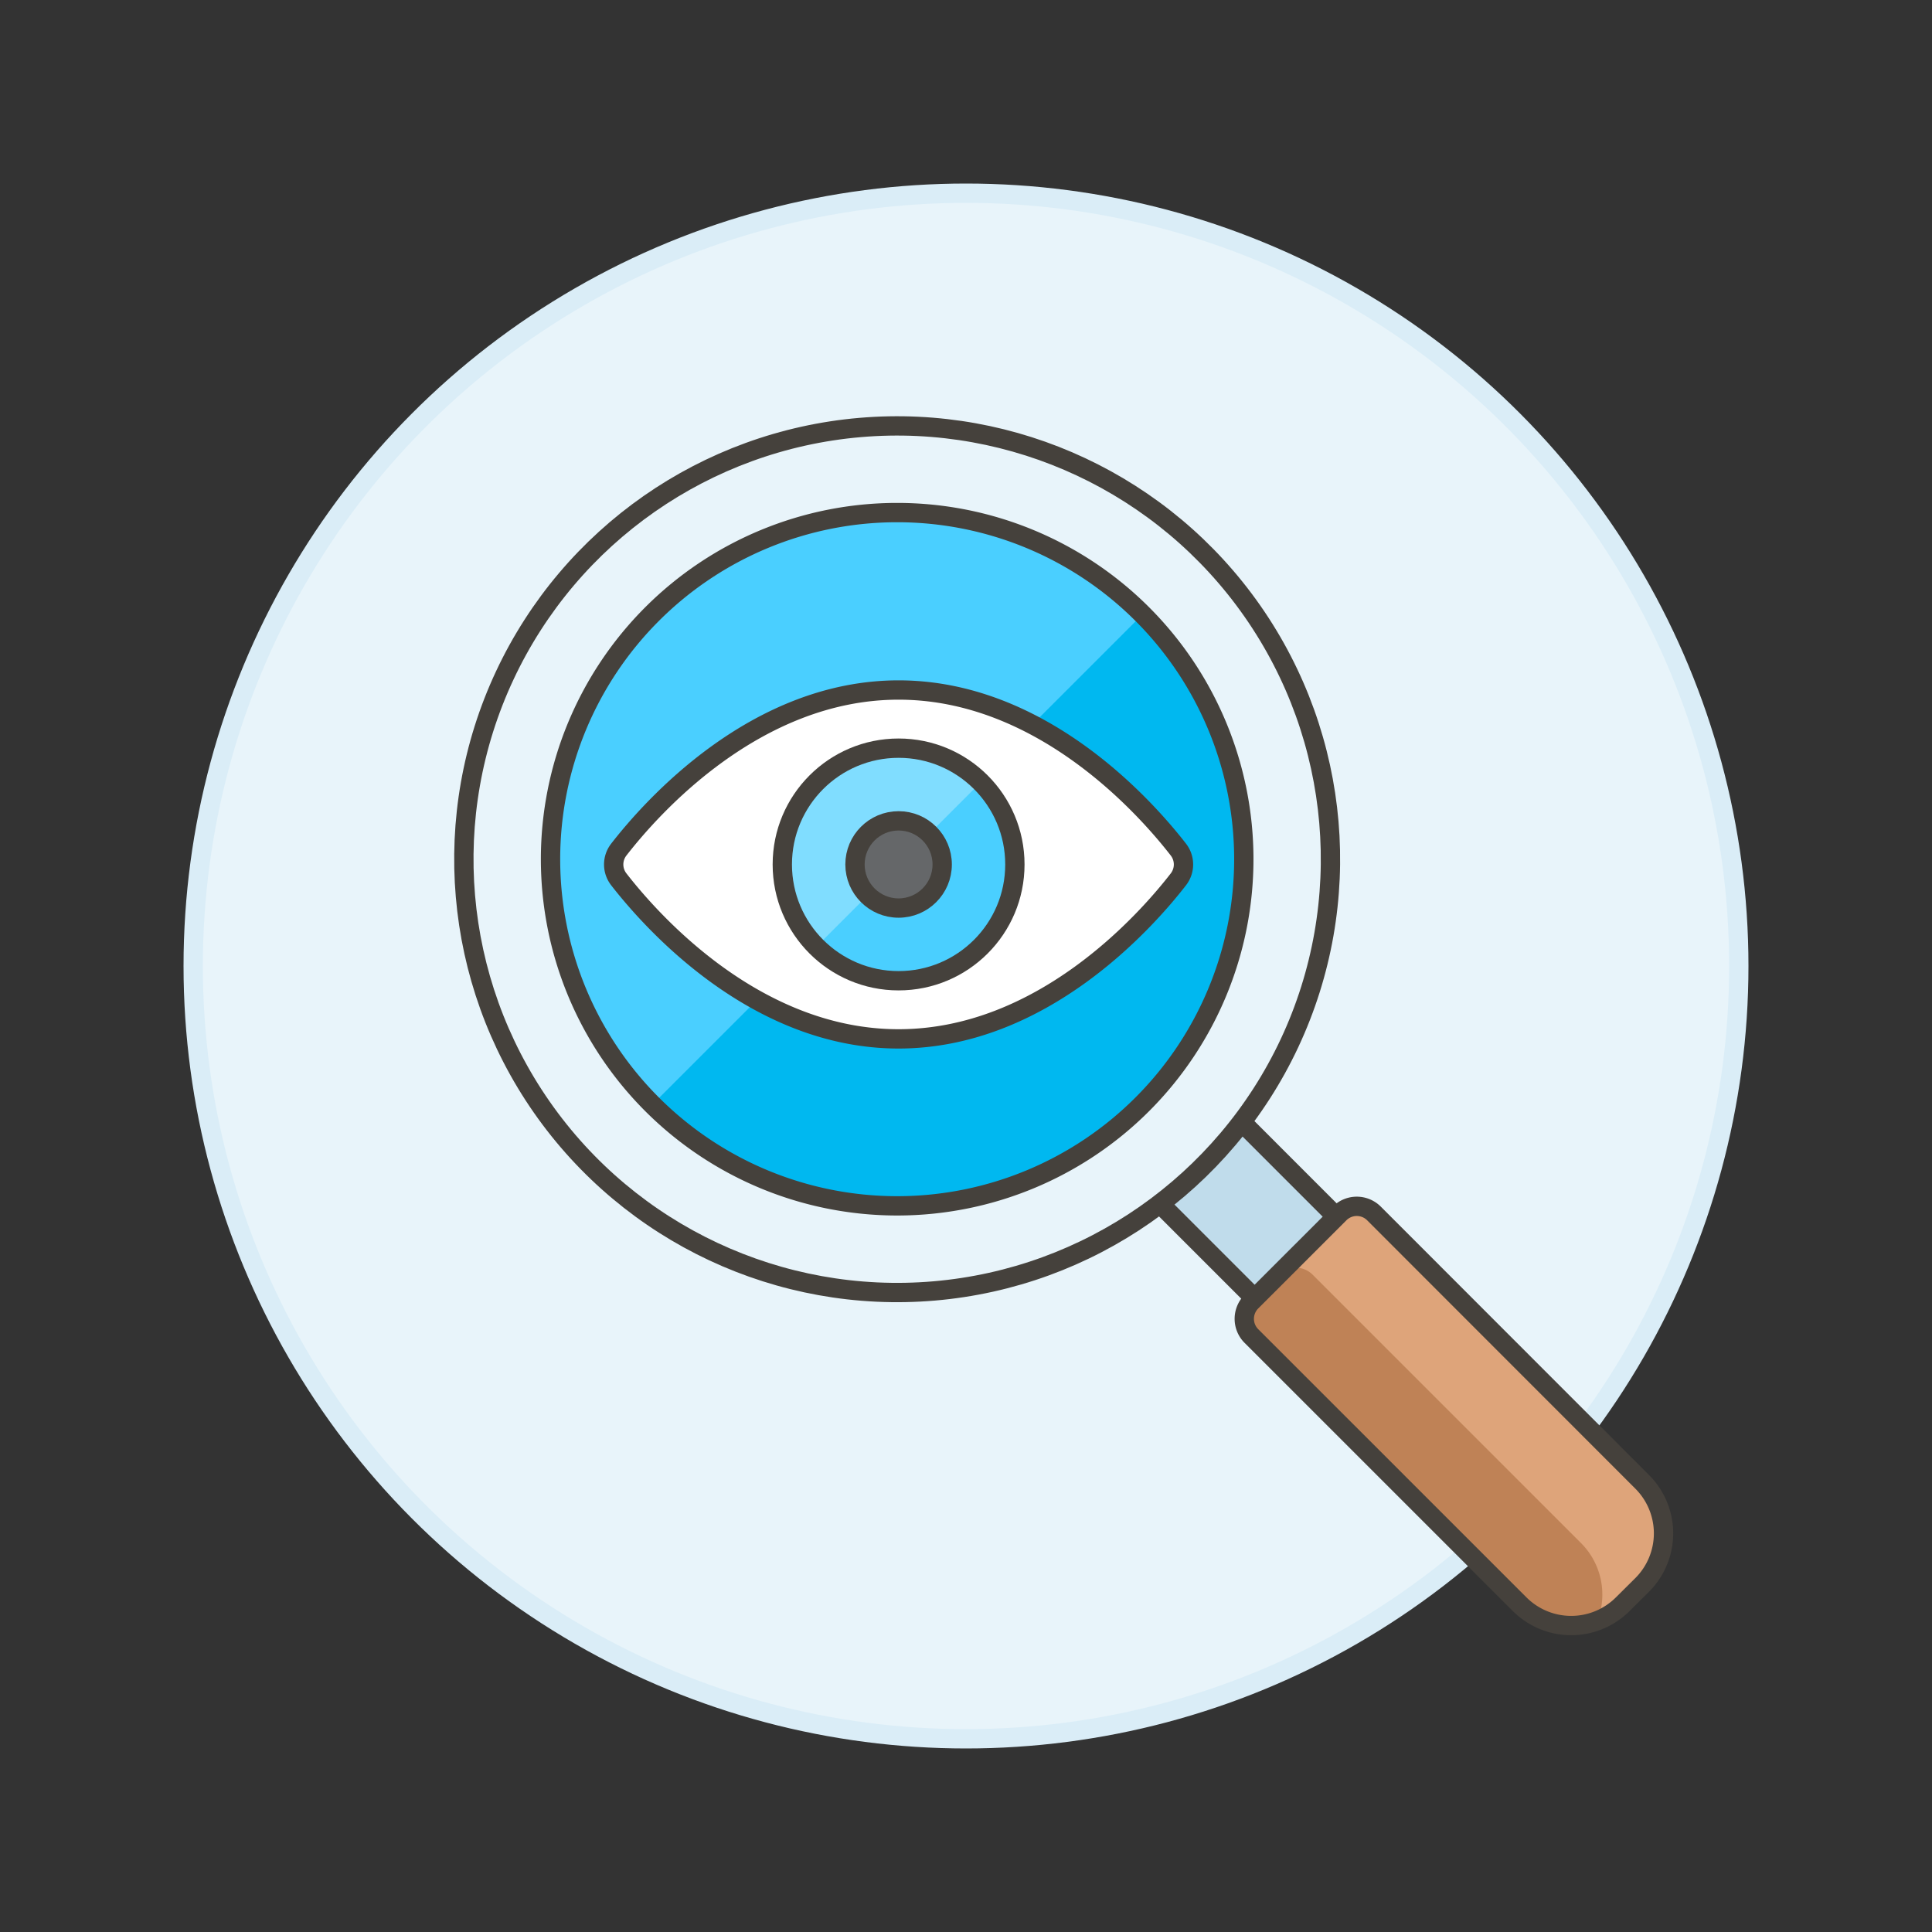 <svg xmlns="http://www.w3.org/2000/svg" viewBox="0 0 100 100"><rect x="0" y="0" width="100" height="100" fill="#333333" stroke="none"/><g class="nc-icon-wrapper"><defs/><circle class="a" cx="50" cy="50" r="40" fill="#e8f4fa" stroke="#daedf7" stroke-miterlimit="10"/><path class="b" d="M58.597 60.862l4.23-4.23 7.4 7.402-4.23 4.229z" fill="#c0dceb" stroke="#45413c" stroke-linecap="round" stroke-linejoin="round"/><circle class="c" cx="46.437" cy="44.473" r="22.428" transform="rotate(-34.897 46.437 44.473)" fill="#e8f4fa" stroke="#45413c" stroke-linecap="round" stroke-linejoin="round"/><circle class="d" cx="46.437" cy="44.473" r="17.943" transform="rotate(-22.5 46.437 44.472)" style="" fill="#00b8f0"/><path class="e" d="M59.139 31.8a17.941 17.941 0 1 0-25.373 25.375z" style="" fill="#4acfff"/><path class="f" d="M59.125 31.786a17.942 17.942 0 1 1-25.375 0 17.943 17.943 0 0 1 25.375 0z" stroke-miterlimit="10" stroke="#45413c" fill="none"/><path class="g" d="M84 83.039l1-1.007a3.774 3.774 0 0 0 0-5.338L71.116 62.808a1.258 1.258 0 0 0-1.779 0l-4.565 4.564a1.26 1.26 0 0 0 0 1.78L78.66 83.039a3.773 3.773 0 0 0 5.34 0z" style="" fill="#bf8256"/><path class="h" d="M69.337 62.808l-3.172 3.172a1.258 1.258 0 0 1 1.779 0l13.888 13.888a3.773 3.773 0 0 1 .853 4.024A3.748 3.748 0 0 0 84 83.038l1-1.006a3.775 3.775 0 0 0 0-5.338L71.116 62.808a1.258 1.258 0 0 0-1.779 0z" style="" fill="#dea47a"/><path class="f" d="M85 82.033l-1.007 1a3.775 3.775 0 0 1-5.338 0L64.772 69.152a1.26 1.26 0 0 1 0-1.78l4.565-4.564a1.258 1.258 0 0 1 1.779 0L85 76.7a3.773 3.773 0 0 1 0 5.333z" stroke-miterlimit="10" stroke="#45413c" fill="none"/><path class="i" d="M46.511 35.715c-7.408 0-12.79 6.079-14.483 8.261a1.252 1.252 0 0 0 0 1.537c1.694 2.182 7.075 8.259 14.482 8.259S59.3 47.7 60.994 45.513a1.255 1.255 0 0 0 0-1.537c-1.694-2.182-7.075-8.261-14.483-8.261z" stroke="#45413c" stroke-linecap="round" stroke-linejoin="round" fill="#fff"/><circle class="j" cx="46.511" cy="44.744" r="6.019" style="" fill="#80ddff"/><path class="e" d="M50.767 40.488A6.019 6.019 0 0 1 42.255 49z" style="" fill="#4acfff"/><circle class="k" cx="46.511" cy="44.744" r="6.019" stroke="#45413c" stroke-linecap="round" stroke-linejoin="round" fill="none"/><circle class="l" cx="46.511" cy="44.744" r="2.257" stroke-miterlimit="10" stroke="#45413c" fill="#656769"/></g></svg>